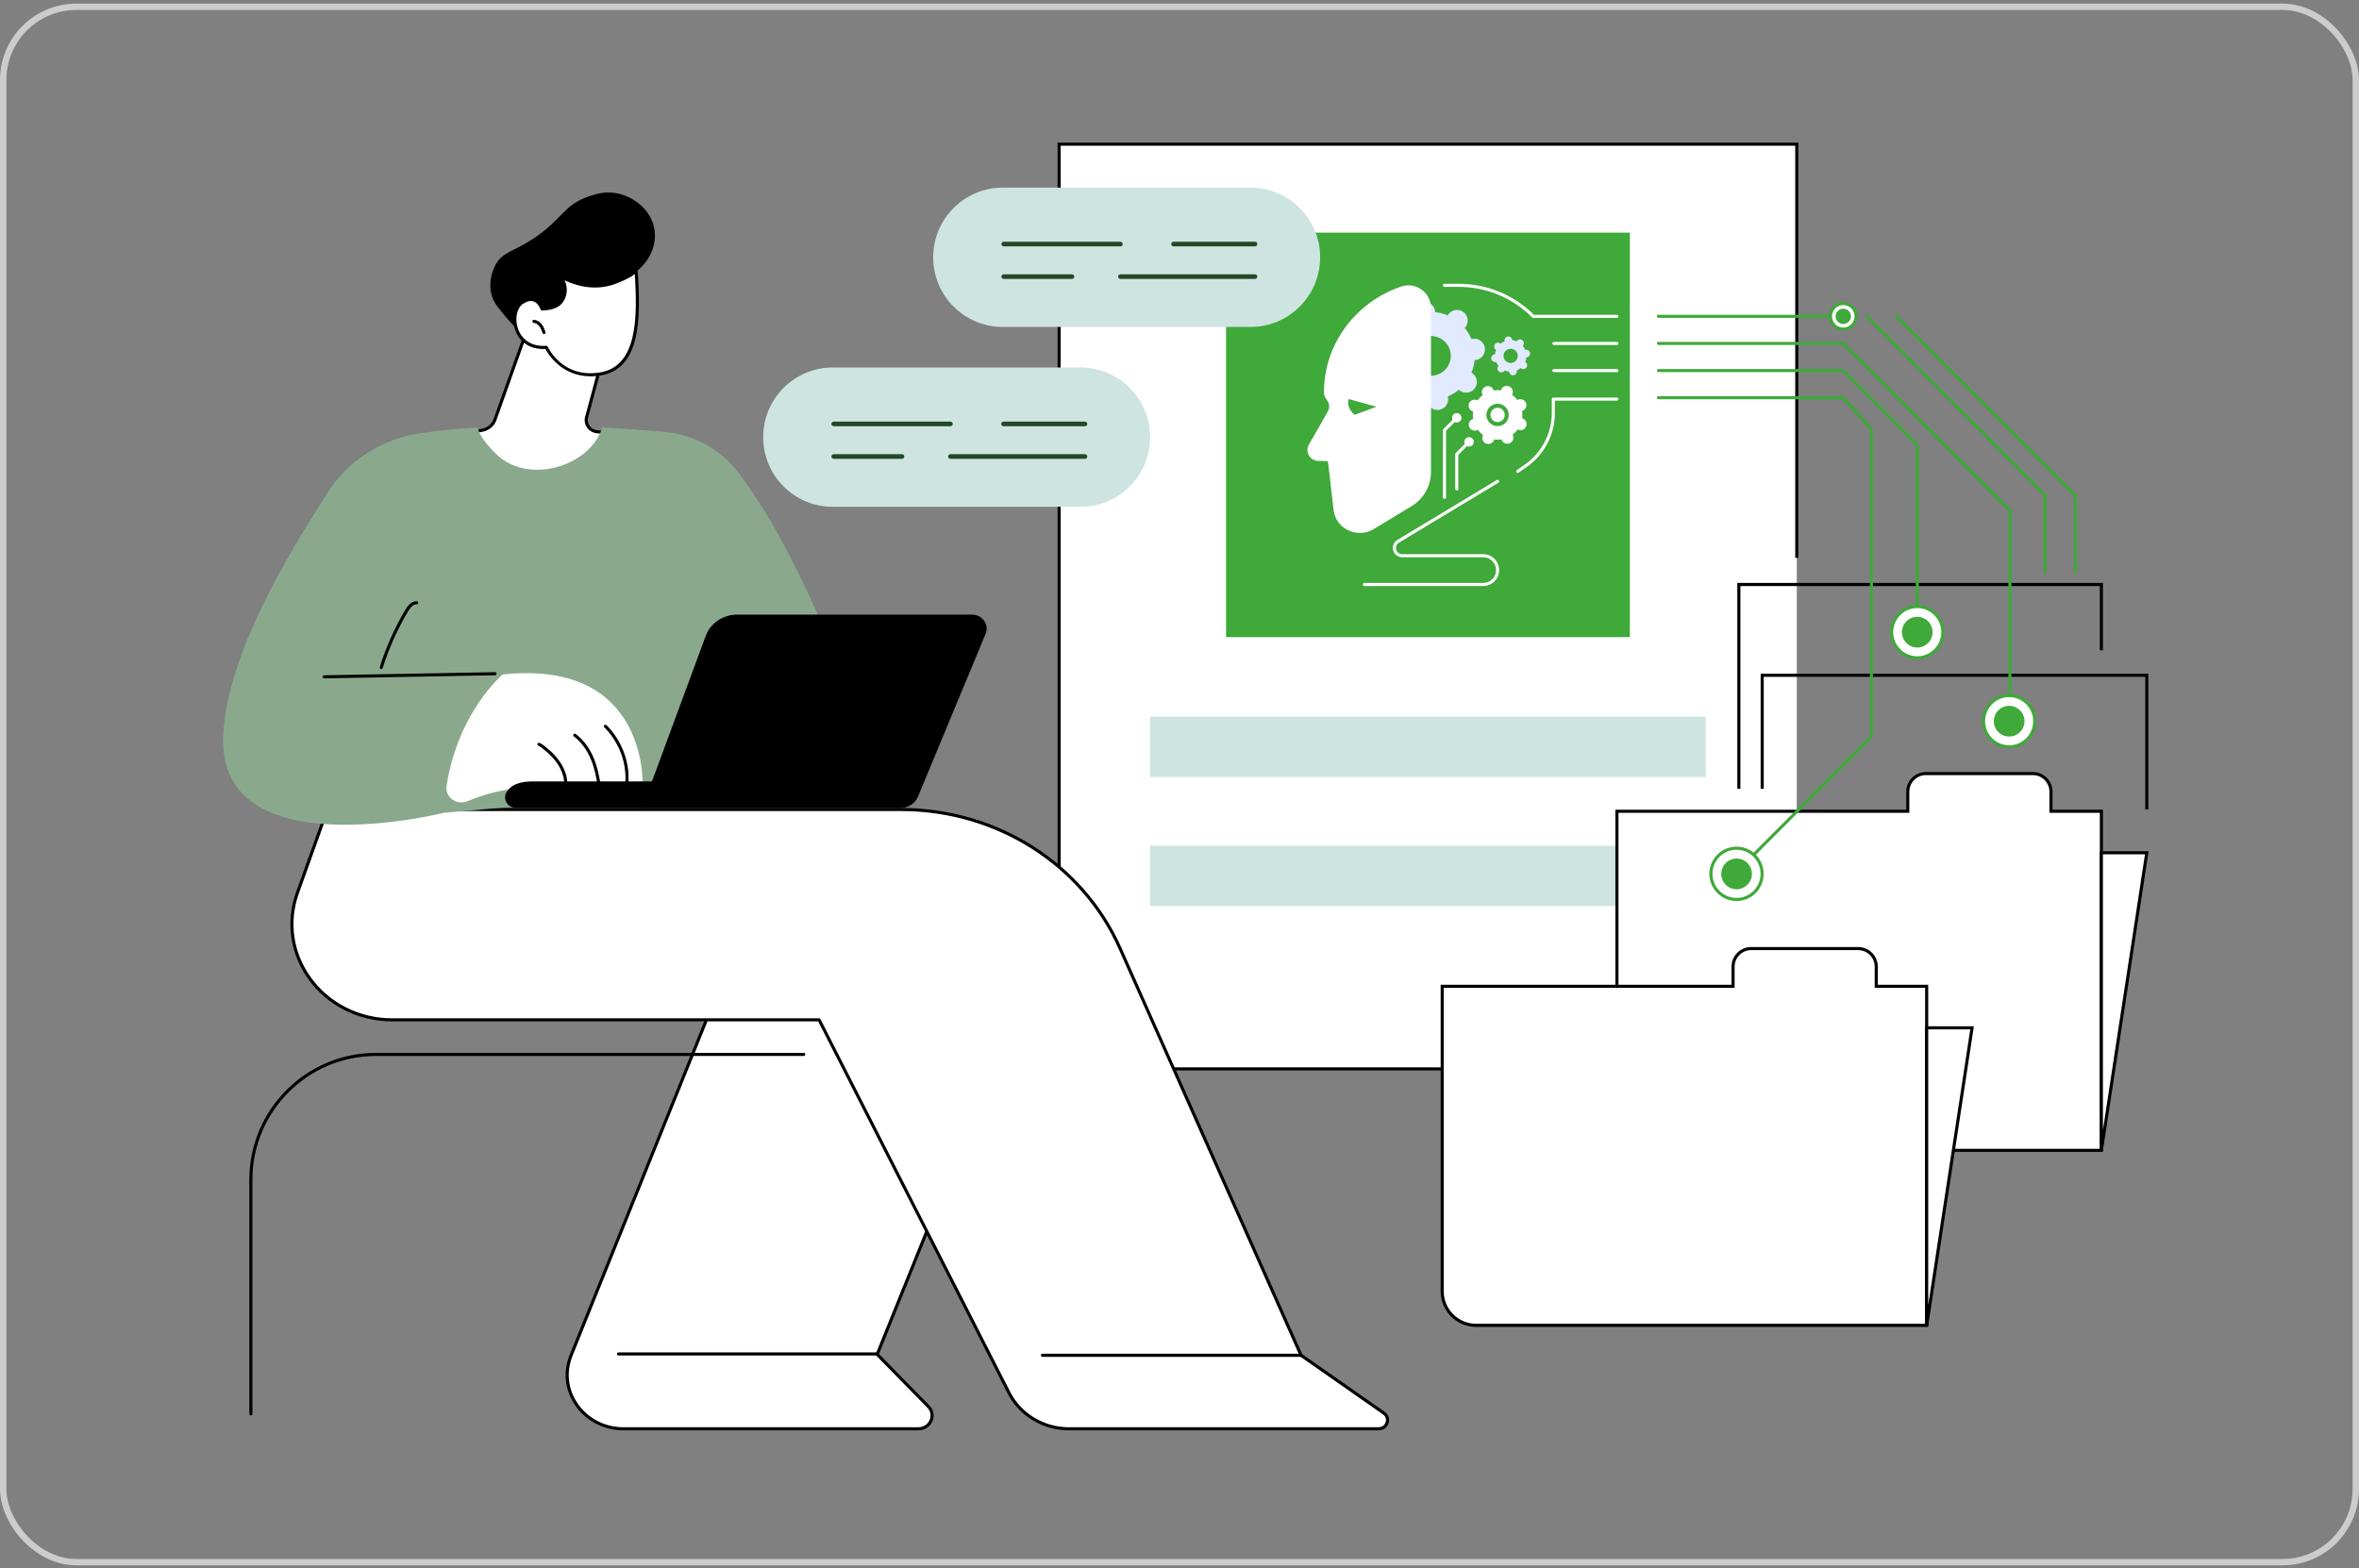 <svg width="370" height="246" viewBox="0 0 370 246" fill="none" xmlns="http://www.w3.org/2000/svg">
<rect x="0" y="0" width="370" height="246" fill="#808080" stroke="none"/>
<g clip-path="url(#clip0_231_6209)">
<g clip-path="url(#clip1_231_6209)">
<path d="M281.818 22.621H166.121V167.677H281.818V22.621Z" fill="white"/>
<path d="M243.724 167.92H165.879V22.379H282.061V87.509H281.576V22.865H166.364V167.435H243.724V167.92Z" fill="black"/>
<path d="M267.544 112.426H180.395V121.89H267.544V112.426Z" fill="#CEE4E1"/>
<path d="M267.544 132.67H180.395V142.134H267.544V132.67Z" fill="#CEE4E1"/>
<path d="M255.64 36.498H192.301V99.954H255.64V36.498Z" fill="#3FA93A"/>
<path d="M230.992 53.151C230.924 53.161 230.857 53.176 230.794 53.194C230.529 52.554 230.173 51.965 229.745 51.445C229.791 51.397 229.835 51.345 229.876 51.29C230.426 50.546 230.268 49.496 229.525 48.945C228.783 48.395 227.735 48.552 227.185 49.296C227.144 49.352 227.108 49.409 227.075 49.467C226.452 49.208 225.788 49.04 225.099 48.975C225.097 48.908 225.093 48.84 225.083 48.772C224.946 47.857 224.095 47.225 223.18 47.362C222.267 47.499 221.636 48.352 221.773 49.269C221.783 49.337 221.798 49.403 221.816 49.467C221.177 49.732 220.59 50.089 220.071 50.518C220.022 50.472 219.97 50.428 219.915 50.387C219.173 49.836 218.125 49.994 217.575 50.738C217.025 51.482 217.183 52.532 217.926 53.082C217.981 53.123 218.038 53.16 218.096 53.193C217.837 53.816 217.67 54.482 217.605 55.172C217.538 55.174 217.47 55.179 217.402 55.188C216.489 55.325 215.859 56.179 215.995 57.095C216.132 58.01 216.983 58.641 217.898 58.504C217.966 58.495 218.032 58.479 218.096 58.461C218.361 59.102 218.717 59.69 219.145 60.21C219.099 60.258 219.055 60.31 219.014 60.365C218.464 61.109 218.622 62.159 219.364 62.71C220.107 63.261 221.155 63.103 221.705 62.359C221.745 62.304 221.782 62.246 221.815 62.188C222.437 62.447 223.102 62.615 223.79 62.68C223.793 62.748 223.797 62.815 223.807 62.883C223.944 63.798 224.795 64.43 225.709 64.293C226.622 64.156 227.252 63.303 227.116 62.387C227.106 62.318 227.09 62.252 227.073 62.188C227.712 61.923 228.299 61.566 228.818 61.137C228.866 61.183 228.918 61.227 228.973 61.268C229.716 61.819 230.764 61.661 231.314 60.917C231.863 60.173 231.706 59.124 230.963 58.573C230.908 58.532 230.851 58.496 230.792 58.462C231.051 57.839 231.219 57.173 231.284 56.483C231.351 56.481 231.418 56.477 231.487 56.467C232.4 56.33 233.03 55.477 232.894 54.56C232.757 53.645 231.905 53.014 230.991 53.151H230.992ZM224.905 58.906C223.209 59.161 221.627 57.989 221.373 56.289C221.119 54.589 222.289 53.004 223.985 52.75C225.682 52.495 227.264 53.667 227.518 55.367C227.772 57.067 226.602 58.652 224.905 58.906Z" fill="#E2EAFF"/>
<path d="M205.301 69.731C206.209 68.167 207.372 66.147 208.284 64.5C208.568 63.987 208.537 63.355 208.198 62.876C207.935 62.504 207.662 62.176 207.662 61.531C207.662 53.872 212.713 47.358 219.76 44.952C222.059 44.167 224.444 45.888 224.444 48.319V74.012C224.444 76.218 223.292 78.262 221.407 79.401L215.562 82.934C213.046 84.571 209.634 83.096 209.182 80.124C209.175 80.08 209.169 80.034 209.163 79.989C208.701 76.17 208.394 72.986 208.264 72.331L206.742 72.3C205.441 72.274 204.646 70.857 205.3 69.729L205.301 69.731Z" fill="white"/>
<path d="M215.886 63.803L211.555 62.605C211.251 63.428 211.555 64.249 212.468 65.071L215.886 63.803Z" fill="#3FA93A"/>
<path d="M232.636 91.933H214C213.866 91.933 213.758 91.825 213.758 91.691C213.758 91.556 213.866 91.448 214 91.448H232.636C233.746 91.448 234.648 90.544 234.648 89.432C234.648 88.321 233.746 87.416 232.636 87.416H219.915C219.113 87.416 218.459 86.763 218.459 85.958C218.459 85.45 218.729 84.972 219.164 84.709L234.765 75.306C234.879 75.237 235.028 75.274 235.098 75.389C235.167 75.504 235.129 75.653 235.015 75.723L219.414 85.125C219.125 85.3 218.944 85.62 218.944 85.958C218.944 86.495 219.379 86.931 219.915 86.931H232.636C234.012 86.931 235.133 88.052 235.133 89.432C235.133 90.812 234.013 91.933 232.636 91.933Z" fill="white"/>
<path d="M238.093 62.693C238.057 62.708 238.024 62.726 237.99 62.744C237.755 62.432 237.477 62.161 237.167 61.938C237.186 61.904 237.203 61.87 237.217 61.834C237.412 61.348 237.176 60.796 236.693 60.602C236.208 60.407 235.657 60.643 235.463 61.127C235.449 61.164 235.436 61.2 235.428 61.236C235.051 61.184 234.663 61.187 234.276 61.249C234.265 61.212 234.253 61.176 234.239 61.139C234.034 60.658 233.479 60.434 232.998 60.641C232.518 60.846 232.294 61.402 232.499 61.883C232.515 61.919 232.532 61.953 232.551 61.986C232.239 62.222 231.968 62.5 231.745 62.809C231.712 62.791 231.678 62.774 231.642 62.76C231.157 62.564 230.606 62.801 230.412 63.285C230.217 63.771 230.453 64.323 230.937 64.517C230.973 64.531 231.009 64.543 231.046 64.552C230.993 64.93 230.996 65.319 231.058 65.706C231.022 65.717 230.985 65.729 230.949 65.743C230.468 65.949 230.245 66.505 230.45 66.986C230.655 67.468 231.21 67.692 231.69 67.486C231.727 67.471 231.76 67.453 231.793 67.434C232.029 67.747 232.306 68.017 232.616 68.241C232.597 68.275 232.581 68.309 232.566 68.345C232.371 68.831 232.607 69.383 233.091 69.577C233.576 69.772 234.126 69.536 234.32 69.052C234.335 69.015 234.347 68.979 234.356 68.942C234.732 68.995 235.12 68.992 235.507 68.93C235.518 68.967 235.53 69.003 235.546 69.04C235.751 69.521 236.306 69.745 236.786 69.54C237.267 69.334 237.49 68.778 237.285 68.297C237.27 68.261 237.252 68.227 237.234 68.194C237.545 67.958 237.816 67.68 238.039 67.371C238.072 67.389 238.106 67.406 238.143 67.42C238.627 67.615 239.178 67.379 239.372 66.895C239.567 66.409 239.331 65.857 238.848 65.663C238.811 65.648 238.775 65.638 238.739 65.627C238.791 65.25 238.788 64.862 238.726 64.474C238.763 64.463 238.799 64.451 238.836 64.435C239.316 64.23 239.54 63.674 239.335 63.193C239.13 62.711 238.574 62.487 238.094 62.693H238.093ZM235.582 66.709C234.689 67.09 233.658 66.675 233.277 65.782C232.897 64.888 233.311 63.855 234.202 63.473C235.095 63.092 236.126 63.507 236.507 64.4C236.889 65.294 236.473 66.327 235.582 66.709Z" fill="white"/>
<path d="M239.296 54.865C239.272 54.868 239.247 54.874 239.224 54.881C239.129 54.65 239.002 54.439 238.846 54.251C238.863 54.234 238.879 54.215 238.894 54.195C239.091 53.927 239.035 53.549 238.768 53.352C238.5 53.154 238.123 53.211 237.926 53.478C237.912 53.498 237.899 53.519 237.887 53.539C237.663 53.447 237.424 53.386 237.176 53.362C237.176 53.337 237.174 53.313 237.17 53.289C237.121 52.96 236.815 52.733 236.486 52.782C236.158 52.832 235.931 53.139 235.98 53.468C235.984 53.492 235.989 53.516 235.996 53.539C235.766 53.634 235.555 53.762 235.368 53.918C235.35 53.901 235.331 53.885 235.312 53.871C235.044 53.673 234.667 53.729 234.47 53.996C234.273 54.265 234.329 54.642 234.595 54.84C234.615 54.854 234.636 54.867 234.657 54.88C234.565 55.103 234.504 55.343 234.48 55.591C234.456 55.591 234.431 55.594 234.407 55.597C234.079 55.647 233.852 55.953 233.901 56.282C233.951 56.611 234.257 56.839 234.586 56.789C234.61 56.786 234.634 56.78 234.657 56.774C234.752 57.004 234.88 57.215 235.035 57.403C235.019 57.42 235.002 57.439 234.988 57.459C234.79 57.727 234.847 58.105 235.113 58.302C235.381 58.5 235.758 58.444 235.955 58.177C235.969 58.157 235.983 58.136 235.995 58.115C236.218 58.208 236.458 58.268 236.705 58.292C236.705 58.317 236.708 58.341 236.711 58.365C236.761 58.694 237.067 58.922 237.395 58.872C237.723 58.822 237.95 58.516 237.901 58.187C237.898 58.162 237.892 58.138 237.885 58.115C238.116 58.02 238.326 57.892 238.513 57.736C238.531 57.753 238.55 57.769 238.57 57.784C238.837 57.981 239.214 57.925 239.411 57.658C239.609 57.39 239.552 57.012 239.286 56.815C239.266 56.8 239.245 56.787 239.224 56.775C239.317 56.551 239.377 56.311 239.402 56.063C239.426 56.063 239.45 56.061 239.474 56.057C239.803 56.008 240.03 55.701 239.98 55.372C239.93 55.043 239.624 54.815 239.296 54.865ZM237.106 56.936C236.496 57.028 235.928 56.606 235.836 55.994C235.745 55.383 236.166 54.813 236.776 54.722C237.386 54.63 237.955 55.052 238.046 55.663C238.138 56.275 237.717 56.844 237.106 56.936Z" fill="#E2EAFF"/>
<path d="M233.773 65.091C233.773 65.712 234.275 66.214 234.894 66.214C235.513 66.214 236.015 65.712 236.015 65.091C236.015 64.471 235.513 63.969 234.894 63.969C234.275 63.969 233.773 64.471 233.773 65.091Z" fill="white"/>
<path d="M226.563 78.272C226.428 78.272 226.32 78.164 226.32 78.029V67.476C226.32 67.412 226.346 67.35 226.391 67.303L228.317 65.374C228.412 65.279 228.565 65.279 228.659 65.374C228.754 65.469 228.754 65.622 228.659 65.717L226.804 67.576V78.029C226.804 78.164 226.696 78.272 226.562 78.272H226.563Z" fill="white"/>
<path d="M227.75 65.546C227.75 65.955 228.081 66.286 228.488 66.286C228.896 66.286 229.226 65.955 229.226 65.546C229.226 65.138 228.896 64.807 228.488 64.807C228.081 64.807 227.75 65.138 227.75 65.546Z" fill="white"/>
<path d="M228.488 76.941C228.354 76.941 228.246 76.833 228.246 76.698V71.245C228.246 71.181 228.271 71.119 228.317 71.073L230.243 69.144C230.337 69.049 230.49 69.049 230.585 69.144C230.68 69.238 230.68 69.392 230.585 69.487L228.73 71.346V76.698C228.73 76.833 228.622 76.941 228.487 76.941H228.488Z" fill="white"/>
<path d="M229.676 69.316C229.676 69.724 230.006 70.055 230.414 70.055C230.822 70.055 231.152 69.724 231.152 69.316C231.152 68.907 230.822 68.576 230.414 68.576C230.006 68.576 229.676 68.907 229.676 69.316Z" fill="white"/>
<path d="M238.059 74.181C237.982 74.181 237.907 74.144 237.86 74.077C237.784 73.967 237.81 73.816 237.92 73.739L239.163 72.874C241.811 71.031 243.392 68.002 243.392 64.772V62.606C243.392 62.471 243.5 62.363 243.634 62.363H253.611C253.746 62.363 253.854 62.471 253.854 62.606C253.854 62.741 253.746 62.849 253.611 62.849H243.877V64.772C243.877 68.161 242.218 71.338 239.44 73.273L238.197 74.139C238.155 74.169 238.107 74.182 238.059 74.182V74.181Z" fill="white"/>
<path d="M253.611 58.374H243.727C243.592 58.374 243.484 58.266 243.484 58.132C243.484 57.997 243.592 57.889 243.727 57.889H253.611C253.745 57.889 253.853 57.997 253.853 58.132C253.853 58.266 253.745 58.374 253.611 58.374Z" fill="white"/>
<path d="M253.611 49.866H240.485C240.421 49.866 240.359 49.84 240.313 49.795C237.229 46.705 233.128 45.003 228.766 45.003H226.563C226.428 45.003 226.32 44.895 226.32 44.76C226.32 44.626 226.428 44.518 226.563 44.518H228.766C233.224 44.518 237.417 46.244 240.584 49.38H253.61C253.744 49.38 253.852 49.488 253.852 49.623C253.852 49.757 253.744 49.866 253.61 49.866H253.611Z" fill="white"/>
<path d="M253.611 54.12H243.727C243.592 54.12 243.484 54.012 243.484 53.878C243.484 53.743 243.592 53.635 243.727 53.635H253.611C253.745 53.635 253.853 53.743 253.853 53.878C253.853 54.012 253.745 54.12 253.611 54.12Z" fill="white"/>
<path d="M321.689 127.267V124.191C321.689 122.622 320.419 121.352 318.855 121.352H302.064C300.5 121.352 299.231 122.622 299.231 124.191V127.267H253.609V175.121C253.609 178.067 255.994 180.457 258.935 180.457H329.595V127.267H321.689Z" fill="white"/>
<path d="M329.837 180.699H258.935C255.865 180.699 253.367 178.197 253.367 175.122V127.025H298.988V124.191C298.988 122.492 300.368 121.109 302.065 121.109H318.855C320.552 121.109 321.931 122.491 321.931 124.191V127.025H329.838V180.699H329.837ZM253.851 127.51V175.122C253.851 177.93 256.132 180.214 258.933 180.214H329.351V127.509H321.444V124.19C321.444 122.758 320.282 121.594 318.853 121.594H302.062C300.633 121.594 299.471 122.758 299.471 124.19V127.509H253.85L253.851 127.51Z" fill="black"/>
<path d="M329.594 133.781V180.456L336.716 133.781H329.594Z" fill="white"/>
<path d="M329.833 180.494L329.352 180.457V133.539H336.998L329.833 180.495V180.494ZM329.836 134.024V177.262L336.434 134.024H329.836Z" fill="black"/>
<path d="M272.977 123.736H272.492V91.447H329.836V102.008H329.351V91.933H272.977V123.736Z" fill="black"/>
<path d="M336.958 126.986H336.473V106.173H276.636V123.737H276.152V105.688H336.958V126.986Z" fill="black"/>
<path d="M294.286 154.72V151.644C294.286 150.075 293.017 148.805 291.453 148.805H274.662C273.098 148.805 271.828 150.075 271.828 151.644V154.72H226.207V202.574C226.207 205.52 228.591 207.91 231.533 207.91H302.193V154.72H294.286Z" fill="white"/>
<path d="M302.432 208.154H231.529C228.459 208.154 225.961 205.651 225.961 202.575V154.478H271.582V151.644C271.582 149.946 272.962 148.562 274.658 148.562H291.449C293.145 148.562 294.525 149.944 294.525 151.644V154.478H302.432V208.154ZM226.446 154.964V202.575C226.446 205.383 228.726 207.668 231.529 207.668H301.947V154.964H294.04V151.644C294.04 150.213 292.878 149.048 291.449 149.048H274.658C273.229 149.048 272.067 150.213 272.067 151.644V154.964H226.446Z" fill="black"/>
<path d="M302.191 161.234V207.911L309.313 161.234H302.191Z" fill="white"/>
<path d="M302.431 207.947L301.949 207.91V160.992H309.596L302.431 207.948V207.947ZM302.433 161.477V204.715L309.031 161.477H302.433Z" fill="black"/>
<path d="M144.03 224.138H97.783C91.593 224.138 87.333 218.176 89.567 212.639L115.558 148.199H163.504L137.584 212.462L145.605 220.644C146.902 221.968 145.925 224.138 144.031 224.138H144.03Z" fill="white"/>
<path d="M144.029 224.381H97.782C94.697 224.381 91.854 222.895 90.178 220.405C88.586 218.041 88.281 215.177 89.341 212.548L115.332 148.108C115.37 148.017 115.458 147.957 115.557 147.957H163.502C163.582 147.957 163.658 147.997 163.702 148.064C163.748 148.131 163.756 148.216 163.726 148.291L137.866 212.406L145.776 220.475C146.428 221.141 146.613 222.082 146.259 222.93C145.884 223.825 145.029 224.381 144.029 224.381ZM115.721 148.443L89.791 212.731C88.793 215.206 89.081 217.905 90.581 220.134C92.167 222.49 94.86 223.896 97.783 223.896H144.03C144.832 223.896 145.515 223.454 145.812 222.742C146.096 222.067 145.952 221.347 145.431 220.815L137.41 212.632C137.343 212.564 137.322 212.461 137.358 212.372L163.143 148.444H115.72L115.721 148.443Z" fill="black"/>
<path d="M137.493 212.636H97.012C96.877 212.636 96.769 212.528 96.769 212.393C96.769 212.259 96.877 212.15 97.012 212.15H137.493C137.628 212.15 137.736 212.259 137.736 212.393C137.736 212.528 137.628 212.636 137.493 212.636Z" fill="black"/>
<path d="M51.347 126.988L46.657 140.048C43.15 149.813 50.712 159.986 61.481 159.986H128.475L158.275 218.529C160.022 221.963 163.658 224.14 167.641 224.14H216.215C217.589 224.14 218.161 222.455 217.051 221.679L204.066 212.61L175.669 148.758C169.797 135.555 156.277 126.989 141.314 126.989H51.347V126.988Z" fill="white"/>
<path d="M216.215 224.381H167.64C163.595 224.381 159.834 222.127 158.058 218.636L128.326 160.226H61.479C56.173 160.226 51.235 157.703 48.269 153.477C45.454 149.465 44.783 144.54 46.425 139.964L51.116 126.904C51.151 126.808 51.242 126.744 51.344 126.744H141.312C156.397 126.744 169.969 135.345 175.889 148.657L204.258 212.447L217.187 221.478C217.77 221.885 218.013 222.577 217.804 223.241C217.587 223.934 216.963 224.381 216.215 224.381ZM51.516 127.23L46.883 140.128C45.293 144.553 45.943 149.316 48.666 153.197C51.54 157.295 56.331 159.742 61.479 159.742H128.474C128.565 159.742 128.648 159.793 128.689 159.874L158.489 218.417C160.183 221.745 163.775 223.896 167.64 223.896H216.215C216.861 223.896 217.227 223.466 217.343 223.096C217.457 222.732 217.403 222.221 216.911 221.876L203.926 212.807C203.89 212.782 203.861 212.748 203.843 212.707L175.447 148.855C169.605 135.718 156.206 127.23 141.313 127.23H51.516Z" fill="black"/>
<path d="M204.066 212.851H163.5C163.366 212.851 163.258 212.743 163.258 212.608C163.258 212.473 163.366 212.365 163.5 212.365H204.066C204.201 212.365 204.309 212.473 204.309 212.608C204.309 212.743 204.201 212.851 204.066 212.851Z" fill="black"/>
<path d="M82.424 52.4L77.637 65.825C77.331 66.682 76.57 67.318 75.643 67.491L73.512 67.889C73.512 67.889 79.054 79.428 88.394 77.495C97.734 75.562 95.68 67.889 95.68 67.889L93.704 67.735C92.521 67.644 91.71 66.551 92.008 65.449L94.229 57.199C94.229 57.199 85.179 50.202 82.426 52.4H82.424Z" fill="white"/>
<path d="M86.318 77.955C78.179 77.955 73.345 68.103 73.294 67.995C73.261 67.927 73.262 67.847 73.296 67.78C73.33 67.713 73.394 67.665 73.468 67.651L75.599 67.254C76.439 67.097 77.133 66.518 77.41 65.743L82.197 52.319C82.213 52.277 82.239 52.239 82.274 52.211C85.144 49.921 94 56.718 94.376 57.008C94.453 57.067 94.487 57.169 94.462 57.264L92.24 65.514C92.122 65.953 92.206 66.42 92.472 66.796C92.757 67.201 93.213 67.456 93.722 67.495L95.698 67.649C95.8 67.656 95.886 67.728 95.913 67.828C95.947 67.953 96.721 70.952 95.012 73.729C93.774 75.741 91.564 77.089 88.441 77.734C87.71 77.886 87.001 77.955 86.317 77.955H86.318ZM73.876 68.069C74.808 69.818 80.115 78.963 88.344 77.259C91.328 76.642 93.431 75.369 94.598 73.478C95.979 71.239 95.613 68.771 95.482 68.118L93.685 67.979C93.031 67.928 92.444 67.599 92.076 67.076C91.728 66.581 91.617 65.965 91.773 65.387L93.951 57.294C91.395 55.343 84.787 50.986 82.629 52.551L77.866 65.908C77.532 66.844 76.697 67.543 75.688 67.731L73.878 68.069H73.876Z" fill="black"/>
<path d="M102.597 35.709C103.414 39.582 100.271 43.093 97.552 43.741C97.456 43.764 97.359 43.784 97.264 43.804C97.206 43.996 97.135 44.188 97.044 44.377C95.974 46.622 92.913 47.714 90.342 47.49C89.597 48.255 88.627 49.32 87.597 50.665C84.309 54.965 81.976 53.032 78.561 48.775C78.106 48.208 77.45 47.484 77.111 46.284C76.435 43.901 77.604 41.755 77.752 41.492C78.866 39.515 80.3 39.587 83.454 37.556C88.247 34.469 88.331 32.109 92.45 30.776C93.541 30.422 94.914 29.996 96.627 30.298C99.12 30.736 101.95 32.65 102.596 35.709H102.597Z" fill="black"/>
<path d="M85.691 54.488C85.691 54.488 88.011 59.625 94.086 58.676C100.161 57.726 100.314 50.315 99.772 42.44C99.165 43.183 97.806 43.756 96.733 44.194C92.363 45.976 88.434 43.64 87.855 43.341C88.896 44.568 88.897 46.233 88.022 47.361C87.538 47.984 86.626 48.433 85.013 48.46C85.013 48.46 84.242 45.993 81.951 47.424C79.659 48.856 80.512 54.898 85.691 54.488Z" fill="white"/>
<path d="M92.634 59.035C88.082 59.035 85.961 55.524 85.545 54.742C83.22 54.864 81.44 53.716 80.757 51.636C80.173 49.861 80.63 47.962 81.82 47.218C82.581 46.742 83.278 46.616 83.886 46.843C84.644 47.124 85.032 47.869 85.175 48.211C86.455 48.165 87.348 47.828 87.827 47.211C88.669 46.128 88.604 44.601 87.667 43.498C87.592 43.41 87.59 43.281 87.662 43.19C87.734 43.099 87.86 43.072 87.963 43.125L88.082 43.188C91.816 45.194 94.795 44.72 96.638 43.969C97.575 43.587 98.992 43.01 99.582 42.286C99.645 42.209 99.749 42.179 99.843 42.209C99.938 42.238 100.004 42.325 100.012 42.424C100.525 49.878 100.535 57.915 94.121 58.916C93.598 58.998 93.104 59.035 92.634 59.035ZM85.689 54.246C85.783 54.246 85.869 54.301 85.909 54.388C86 54.591 88.23 59.346 94.046 58.436C99.909 57.52 100.024 50.07 99.564 42.985C98.883 43.551 97.845 44.002 96.821 44.42C94.999 45.163 92.125 45.651 88.55 43.968C89.113 45.128 89.006 46.487 88.21 47.51C87.615 48.276 86.54 48.677 85.014 48.702C84.896 48.708 84.81 48.635 84.778 48.532C84.775 48.524 84.468 47.577 83.715 47.298C83.252 47.127 82.701 47.24 82.077 47.631C81.087 48.249 80.71 49.942 81.217 51.485C81.842 53.386 83.51 54.418 85.67 54.247C85.676 54.247 85.683 54.247 85.689 54.247V54.246Z" fill="black"/>
<path d="M85.329 52.408C85.23 52.408 85.136 52.346 85.101 52.247C84.97 51.878 84.833 51.497 84.603 51.19C84.364 50.87 84.042 50.675 83.722 50.653C83.589 50.644 83.488 50.528 83.497 50.395C83.505 50.261 83.621 50.163 83.754 50.168C84.215 50.199 84.666 50.465 84.991 50.899C85.265 51.264 85.414 51.68 85.557 52.083C85.602 52.209 85.536 52.348 85.41 52.394C85.384 52.403 85.355 52.408 85.329 52.408Z" fill="black"/>
<path d="M115.684 73.992C112.921 70.413 108.699 68.138 104.074 67.728C101.441 67.495 98.139 67.248 94.456 67.067C94.253 67.703 93.97 68.319 93.602 68.899C92.534 70.585 90.863 71.881 89 72.686C87.135 73.492 85.049 73.856 83.012 73.62C81.018 73.39 79.12 72.575 77.741 71.15C76.618 69.989 75.269 68.586 74.924 67.062C71.583 67.243 68.95 67.51 65.813 67.981C59.828 68.88 54.572 72.295 51.405 77.25C45.602 86.329 35.553 102.472 35.016 115.461C34.15 136.394 69.589 127.513 69.589 127.513L109.394 124.008L132.454 106.893C132.454 106.893 125.276 86.419 115.684 73.992Z" fill="#8AA98C"/>
<path d="M70.042 123.281C69.77 125.045 71.631 126.406 73.33 125.684C76.803 124.208 80.566 123.464 84.365 123.501L100.796 123.658C100.796 123.658 102.078 103.352 78.848 105.805C78.848 105.805 71.838 111.654 70.042 123.281Z" fill="white"/>
<path d="M88.696 123.98C88.684 123.98 88.672 123.98 88.66 123.976C88.528 123.956 88.436 123.833 88.457 123.7C88.627 122.587 88.354 121.347 87.687 120.209C87.125 119.25 86.294 118.346 85.145 117.443C84.928 117.273 84.696 117.097 84.438 116.989C84.315 116.937 84.256 116.795 84.308 116.671C84.36 116.547 84.501 116.488 84.625 116.541C84.938 116.672 85.201 116.869 85.445 117.06C86.643 118.001 87.513 118.951 88.106 119.963C88.828 121.196 89.123 122.549 88.937 123.772C88.918 123.892 88.815 123.978 88.698 123.978L88.696 123.98Z" fill="black"/>
<path d="M94.007 123.688C93.889 123.688 93.785 123.602 93.768 123.48C93.57 122.138 93.284 120.567 92.674 119.102C92.045 117.59 91.122 116.356 90.005 115.533C89.897 115.453 89.874 115.301 89.953 115.193C90.033 115.085 90.184 115.061 90.293 115.141C91.481 116.016 92.459 117.321 93.121 118.914C93.751 120.429 94.044 122.037 94.247 123.409C94.267 123.541 94.175 123.665 94.043 123.685C94.031 123.687 94.019 123.687 94.008 123.687L94.007 123.688Z" fill="black"/>
<path d="M98.26 123.688C98.25 123.688 98.24 123.688 98.23 123.685C98.098 123.669 98.003 123.547 98.019 123.414C98.73 117.699 94.832 114.146 94.792 114.112C94.692 114.022 94.683 113.869 94.772 113.769C94.862 113.668 95.015 113.66 95.115 113.749C95.157 113.786 99.243 117.509 98.5 123.475C98.484 123.597 98.38 123.688 98.26 123.688Z" fill="black"/>
<path d="M140.919 126.738H80.983C80.628 126.738 80.273 126.651 79.981 126.458C79.295 126.005 79.057 125.197 79.328 124.502C80.034 123.08 81.495 122.58 83.655 122.58H144.85L144.056 124.651C143.567 125.907 142.315 126.739 140.917 126.739L140.919 126.738Z" fill="black"/>
<path d="M141.261 126.737C142.46 126.737 143.537 126.036 143.981 124.969L154.592 99.429C154.874 98.751 154.787 97.984 154.359 97.38C153.933 96.776 153.221 96.414 152.461 96.414H115.625C113.405 96.414 111.426 97.755 110.686 99.762L100.727 126.737H141.262H141.261Z" fill="black"/>
<path d="M50.848 106.417C50.716 106.417 50.608 106.311 50.605 106.179C50.603 106.044 50.71 105.933 50.843 105.931L77.641 105.443H77.645C77.777 105.443 77.885 105.549 77.887 105.682C77.889 105.816 77.783 105.927 77.649 105.929L50.852 106.417H50.848Z" fill="black"/>
<path d="M59.797 104.957C59.773 104.957 59.749 104.954 59.724 104.946C59.597 104.906 59.526 104.77 59.566 104.642C60.543 101.521 61.891 98.502 63.573 95.671C63.927 95.076 64.502 94.285 65.362 94.315C65.496 94.32 65.601 94.431 65.597 94.566C65.593 94.701 65.48 94.812 65.347 94.801C64.875 94.791 64.451 95.142 63.989 95.919C62.327 98.718 60.995 101.702 60.029 104.787C59.996 104.891 59.901 104.957 59.797 104.957Z" fill="black"/>
<path d="M39.348 222.049C39.213 222.049 39.105 221.941 39.105 221.806V185.049C39.105 174.088 48.007 165.17 58.948 165.17H126.065C126.2 165.17 126.308 165.278 126.308 165.413C126.308 165.547 126.2 165.656 126.065 165.656H58.948C48.274 165.656 39.59 174.355 39.59 185.049V221.806C39.59 221.941 39.482 222.049 39.348 222.049Z" fill="black"/>
<path d="M289.109 49.865H260.117C259.983 49.865 259.875 49.756 259.875 49.622C259.875 49.487 259.983 49.379 260.117 49.379H289.109C289.244 49.379 289.352 49.487 289.352 49.622C289.352 49.756 289.244 49.865 289.109 49.865Z" fill="#3FA93A"/>
<path d="M315.248 113.378C315.114 113.378 315.006 113.27 315.006 113.135V80.165L289.009 54.12H260.117C259.983 54.12 259.875 54.012 259.875 53.878C259.875 53.743 259.983 53.635 260.117 53.635H289.109C289.173 53.635 289.235 53.66 289.281 53.705L315.42 79.893C315.465 79.938 315.491 80 315.491 80.065V113.136C315.491 113.271 315.383 113.379 315.248 113.379V113.378Z" fill="#3FA93A"/>
<path d="M300.719 99.826C300.584 99.826 300.476 99.718 300.476 99.584V69.863L289.009 58.374H260.117C259.983 58.374 259.875 58.266 259.875 58.132C259.875 57.997 259.983 57.889 260.117 57.889H289.109C289.173 57.889 289.235 57.914 289.281 57.959L300.891 69.59C300.936 69.636 300.961 69.697 300.961 69.763V99.584C300.961 99.718 300.853 99.826 300.719 99.826Z" fill="#3FA93A"/>
<path d="M272.368 137.022C272.307 137.022 272.244 136.999 272.196 136.952C272.102 136.857 272.102 136.703 272.196 136.609L293.283 115.484V67.446L289 62.63H260.117C259.983 62.63 259.875 62.522 259.875 62.387C259.875 62.253 259.983 62.145 260.117 62.145H289.109C289.179 62.145 289.244 62.174 289.29 62.226L293.706 67.193C293.746 67.238 293.768 67.295 293.768 67.355V115.585C293.768 115.649 293.742 115.711 293.697 115.757L272.54 136.954C272.493 137.002 272.431 137.025 272.368 137.025V137.022Z" fill="#3FA93A"/>
<path d="M274.262 140.649C276.217 139.601 276.954 137.163 275.908 135.204C274.862 133.246 272.429 132.507 270.474 133.555C268.519 134.604 267.782 137.041 268.828 139C269.874 140.958 272.307 141.697 274.262 140.649Z" fill="white"/>
<path d="M272.367 141.345C270.019 141.345 268.109 139.432 268.109 137.08C268.109 134.727 270.02 132.814 272.367 132.814C274.714 132.814 276.624 134.727 276.624 137.08C276.624 139.432 274.715 141.345 272.367 141.345ZM272.367 133.3C270.287 133.3 268.594 134.996 268.594 137.08C268.594 139.164 270.287 140.859 272.367 140.859C274.447 140.859 276.139 139.164 276.139 137.08C276.139 134.996 274.447 133.3 272.367 133.3Z" fill="#3FA93A"/>
<path d="M274.751 137.474C274.964 136.16 274.073 134.922 272.762 134.709C271.451 134.496 270.215 135.388 270.003 136.702C269.79 138.015 270.68 139.253 271.991 139.466C273.303 139.679 274.538 138.787 274.751 137.474Z" fill="#3FA93A"/>
<path d="M291.101 49.948C291.279 48.852 290.536 47.819 289.441 47.641C288.347 47.463 287.316 48.208 287.138 49.304C286.96 50.4 287.704 51.433 288.798 51.611C289.892 51.789 290.924 51.045 291.101 49.948Z" fill="white"/>
<path d="M289.109 51.877C287.869 51.877 286.859 50.866 286.859 49.623C286.859 48.38 287.869 47.369 289.109 47.369C290.35 47.369 291.359 48.38 291.359 49.623C291.359 50.866 290.35 51.877 289.109 51.877ZM289.109 47.854C288.136 47.854 287.344 48.647 287.344 49.622C287.344 50.597 288.136 51.39 289.109 51.39C290.082 51.39 290.874 50.597 290.874 49.622C290.874 48.647 290.082 47.854 289.109 47.854Z" fill="#3FA93A"/>
<path d="M290.314 49.622C290.314 50.288 289.776 50.827 289.112 50.827C288.449 50.827 287.91 50.287 287.91 49.622C287.91 48.958 288.449 48.418 289.112 48.418C289.776 48.418 290.314 48.958 290.314 49.622Z" fill="#3FA93A"/>
<path d="M304.681 99.724C304.988 97.524 303.457 95.49 301.261 95.183C299.065 94.874 297.036 96.408 296.729 98.608C296.421 100.808 297.952 102.841 300.148 103.15C302.344 103.458 304.373 101.924 304.681 99.724Z" fill="white"/>
<path d="M300.714 103.437C298.366 103.437 296.457 101.524 296.457 99.171C296.457 96.819 298.366 94.906 300.714 94.906C303.062 94.906 304.972 96.82 304.972 99.171C304.972 101.523 303.062 103.437 300.714 103.437ZM300.714 95.391C298.634 95.391 296.942 97.086 296.942 99.17C296.942 101.254 298.634 102.95 300.714 102.95C302.795 102.95 304.487 101.254 304.487 99.17C304.487 97.086 302.795 95.391 300.714 95.391Z" fill="#3FA93A"/>
<path d="M300.714 101.581C302.042 101.581 303.119 100.502 303.119 99.171C303.119 97.841 302.042 96.762 300.714 96.762C299.385 96.762 298.309 97.841 298.309 99.171C298.309 100.502 299.385 101.581 300.714 101.581Z" fill="#3FA93A"/>
<path d="M315.128 117.158C317.346 117.158 319.143 115.357 319.143 113.136C319.143 110.914 317.346 109.113 315.128 109.113C312.911 109.113 311.113 110.914 311.113 113.136C311.113 115.357 312.911 117.158 315.128 117.158Z" fill="white"/>
<path d="M315.128 117.4C312.781 117.4 310.871 115.487 310.871 113.134C310.871 110.782 312.781 108.869 315.128 108.869C317.476 108.869 319.386 110.783 319.386 113.134C319.386 115.485 317.476 117.4 315.128 117.4ZM315.128 109.355C313.048 109.355 311.356 111.05 311.356 113.135C311.356 115.221 313.048 116.915 315.128 116.915C317.209 116.915 318.901 115.219 318.901 113.135C318.901 111.051 317.209 109.355 315.128 109.355Z" fill="#3FA93A"/>
<path d="M315.128 115.544C316.456 115.544 317.533 114.465 317.533 113.134C317.533 111.803 316.456 110.725 315.128 110.725C313.8 110.725 312.723 111.803 312.723 113.134C312.723 114.465 313.8 115.544 315.128 115.544Z" fill="#3FA93A"/>
<path d="M320.747 89.995C320.612 89.995 320.504 89.886 320.504 89.752V77.711L292.637 49.793C292.543 49.699 292.543 49.545 292.637 49.45C292.732 49.355 292.885 49.355 292.98 49.45L320.917 77.44C320.963 77.485 320.988 77.547 320.988 77.612V89.753C320.988 89.888 320.88 89.996 320.746 89.996L320.747 89.995Z" fill="#3FA93A"/>
<path d="M325.529 89.995C325.394 89.995 325.286 89.886 325.286 89.752V77.865L297.266 49.793C297.172 49.699 297.172 49.545 297.266 49.45C297.361 49.355 297.514 49.355 297.609 49.45L325.7 77.592C325.745 77.637 325.77 77.699 325.77 77.764V89.752C325.77 89.886 325.662 89.995 325.528 89.995H325.529Z" fill="#3FA93A"/>
<path d="M157.276 51.29H196.149C202.174 51.29 207.058 46.396 207.058 40.361C207.058 34.325 202.174 29.432 196.149 29.432H157.276C151.251 29.432 146.367 34.325 146.367 40.361C146.367 46.396 151.251 51.29 157.276 51.29Z" fill="#CEE4E1"/>
<path d="M168.134 43.756H157.43C157.229 43.756 157.066 43.593 157.066 43.392C157.066 43.191 157.229 43.027 157.43 43.027H168.134C168.335 43.027 168.498 43.191 168.498 43.392C168.498 43.593 168.335 43.756 168.134 43.756Z" fill="#244926"/>
<path d="M196.84 43.756H175.735C175.534 43.756 175.371 43.593 175.371 43.392C175.371 43.191 175.534 43.027 175.735 43.027H196.84C197.04 43.027 197.203 43.191 197.203 43.392C197.203 43.593 197.04 43.756 196.84 43.756Z" fill="#244926"/>
<path d="M175.735 38.647H157.43C157.229 38.647 157.066 38.483 157.066 38.282C157.066 38.081 157.229 37.918 157.43 37.918H175.735C175.936 37.918 176.099 38.081 176.099 38.282C176.099 38.483 175.936 38.647 175.735 38.647Z" fill="#244926"/>
<path d="M196.839 38.647H184.063C183.862 38.647 183.699 38.483 183.699 38.282C183.699 38.081 183.862 37.918 184.063 37.918H196.839C197.04 37.918 197.203 38.081 197.203 38.282C197.203 38.483 197.04 38.647 196.839 38.647Z" fill="#244926"/>
<path d="M130.612 79.506H169.485C175.509 79.506 180.394 74.613 180.394 68.577C180.394 62.542 175.509 57.648 169.485 57.648H130.612C124.587 57.648 119.703 62.542 119.703 68.577C119.703 74.613 124.587 79.506 130.612 79.506Z" fill="#CEE4E1"/>
<path d="M141.474 71.975H130.77C130.569 71.975 130.406 71.811 130.406 71.61C130.406 71.409 130.569 71.246 130.77 71.246H141.474C141.674 71.246 141.837 71.409 141.837 71.61C141.837 71.811 141.674 71.975 141.474 71.975Z" fill="#244926"/>
<path d="M170.176 71.975H149.071C148.87 71.975 148.707 71.811 148.707 71.61C148.707 71.409 148.87 71.246 149.071 71.246H170.176C170.376 71.246 170.539 71.409 170.539 71.61C170.539 71.811 170.376 71.975 170.176 71.975Z" fill="#244926"/>
<path d="M149.071 66.865H130.766C130.565 66.865 130.402 66.702 130.402 66.501C130.402 66.3 130.565 66.137 130.766 66.137H149.071C149.272 66.137 149.435 66.3 149.435 66.501C149.435 66.702 149.272 66.865 149.071 66.865Z" fill="#244926"/>
<path d="M170.175 66.865H157.399C157.198 66.865 157.035 66.702 157.035 66.501C157.035 66.3 157.198 66.137 157.399 66.137H170.175C170.376 66.137 170.539 66.3 170.539 66.501C170.539 66.702 170.376 66.865 170.175 66.865Z" fill="#244926"/>
</g>
</g>
<rect x="0.5" y="1.062" width="369" height="244" rx="11.5" stroke="#CCCCCC"/>
<defs>
<clipPath id="clip0_231_6209">
<rect y="0.562" width="370" height="245" rx="12" fill="white"/>
</clipPath>
<clipPath id="clip1_231_6209">
<rect width="302" height="202" fill="white" transform="translate(35 22.379)"/>
</clipPath>
</defs>
</svg>
